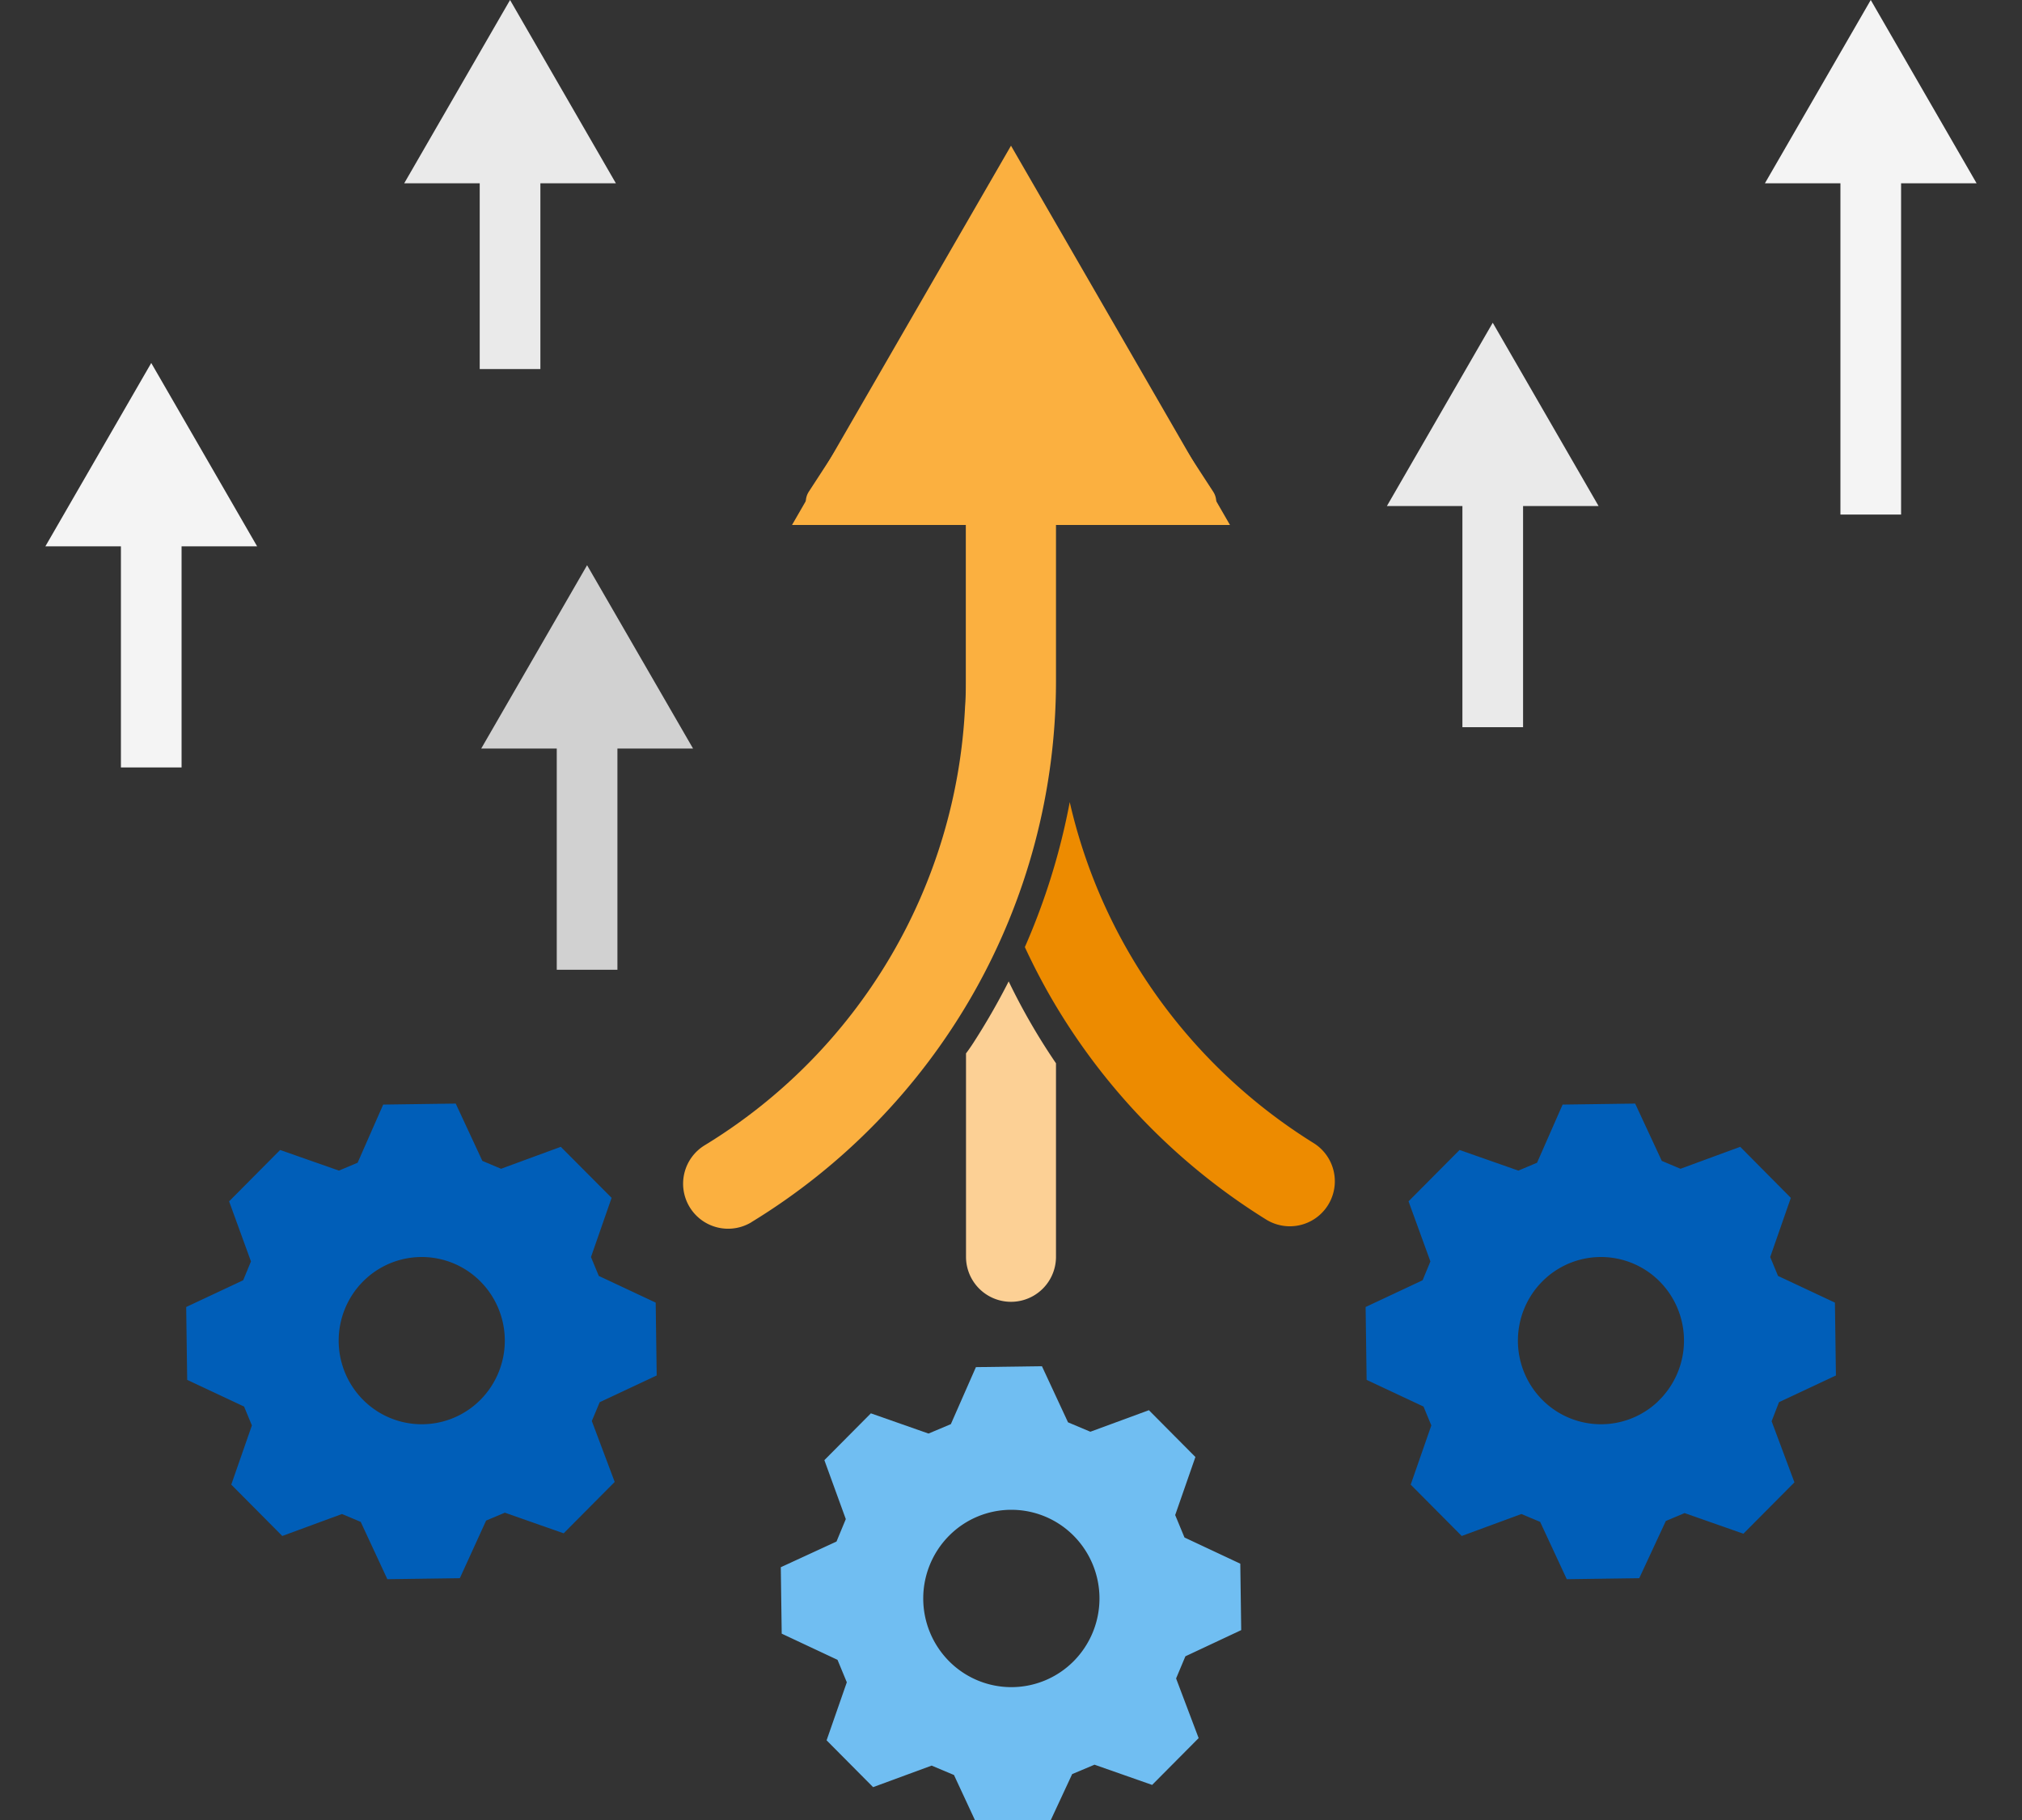 <svg id="design" xmlns="http://www.w3.org/2000/svg" viewBox="0 0 200 180"><rect x="0" y="0" width="200" height="180" fill="#333333" stroke="none"/><defs><style>.cls-1{fill:#ed8b00;}.cls-2{fill:#fcd095;}.cls-3{fill:#fbb040;}.cls-4{fill:#005eb8;stroke:#005eb8;}.cls-10,.cls-4,.cls-6,.cls-8{stroke-miterlimit:10;}.cls-5{fill:#70bef2;}.cls-10,.cls-6,.cls-8{fill:none;stroke-width:6px;}.cls-6{stroke:#eaeaea;}.cls-7{fill:#eaeaea;}.cls-8{stroke:#d1d1d1;}.cls-9{fill:#d1d1d1;}.cls-10{stroke:#f4f4f4;}.cls-11{fill:#f4f4f4;}</style></defs><title>crm-dedicated-services</title><polygon class="cls-1" points="165.3 149.14 165.3 149.14 165.3 149.14 165.3 149.14"/><path class="cls-2" d="M96.25,103.18c-.23.35-.47.7-.7,1v20.12a4.45,4.45,0,0,0,8.9,0V105.16a62.71,62.71,0,0,1-4.68-8.1A67.61,67.61,0,0,1,96.25,103.18Z"/><path class="cls-1" d="M101.37,93.67q1.08,2.33,2.34,4.56a63,63,0,0,0,21.52,22.38,4.45,4.45,0,0,0,4.7-7.56,54.15,54.15,0,0,1-18.48-19.21,53.51,53.51,0,0,1-5.64-14.51A66.21,66.21,0,0,1,101.37,93.67Z"/><path class="cls-3" d="M74.33,120.87A63.05,63.05,0,0,0,96.16,98.45a62.51,62.51,0,0,0,8.29-31.06h0s0-.06,0-.09V51.45h14A1.82,1.82,0,0,0,120,48.63l-18.48-28.4a1.82,1.82,0,0,0-3.05,0L80,48.63a1.82,1.82,0,0,0,1.53,2.81h14V67.28c0,.85,0,1.7-.07,2.54A53.8,53.8,0,0,1,69.7,113.27a4.45,4.45,0,1,0,4.64,7.6Z"/><polygon class="cls-3" points="100 14.41 110.83 33.16 121.66 51.92 100 51.92 78.34 51.92 89.17 33.16 100 14.41"/><path class="cls-4" d="M58.93,138.31l5.52-2.59-.09-6.57-5.52-2.59-.92-2.22,2-5.74L55.34,114l-5.79,2.13-2.21-.93-2.58-5.55-6.53.09-2.48,5.64-2.21.93-5.7-2-4.6,4.63,2.12,5.83-.92,2.22-5.52,2.59.09,6.57,5.52,2.59.92,2.22-2,5.74,4.6,4.63,5.79-2.13,2.21.93,2.58,5.55,6.53-.09L47.71,150l2.21-.93,5.7,2,4.6-4.63L58,140.53Zm-11.05.48a8.68,8.68,0,0,1-12.33,0,8.81,8.81,0,0,1,0-12.4,8.68,8.68,0,0,1,12.33,0A8.81,8.81,0,0,1,47.88,138.79Z"/><path class="cls-4" d="M175.57,138.31l5.52-2.59-.09-6.57-5.52-2.59-.92-2.22,2-5.74L172,114l-5.79,2.13-2.21-.93-2.58-5.55-6.53.09-2.48,5.64-2.21.93-5.7-2-4.6,4.63,2.12,5.83-.92,2.22-5.52,2.59.09,6.57,5.52,2.59.92,2.22-2,5.74,4.6,4.63,5.79-2.13,2.21.93,2.58,5.55,6.53-.09,2.58-5.55,2.21-.93,5.7,2,4.6-4.63-2.21-5.92Zm-11.05.48a8.68,8.68,0,0,1-12.33,0,8.81,8.81,0,0,1,0-12.4,8.68,8.68,0,0,1,12.33,0A8.81,8.81,0,0,1,164.51,138.79Z"/><path class="cls-5" d="M117.25,163.81l5.52-2.59-.09-6.57-5.52-2.59-.92-2.22,2-5.74-4.6-4.63-5.79,2.13-2.21-.93-2.58-5.55-6.53.09-2.48,5.64-2.21.93-5.7-2-4.6,4.63,2.12,5.83-.92,2.22L77.23,155l.09,6.57,5.52,2.59.92,2.22-2,5.74,4.6,4.63,5.79-2.13,2.21.93,2.58,5.55,6.53-.09,2.58-5.55,2.21-.93,5.7,2,4.6-4.63L116.33,166Zm-11.05.48a8.68,8.68,0,0,1-12.33,0,8.81,8.81,0,0,1,0-12.4,8.68,8.68,0,0,1,12.33,0A8.81,8.81,0,0,1,106.2,164.29Z"/><line class="cls-6" x1="50.45" y1="36.5" x2="50.45" y2="15.07"/><polygon class="cls-7" points="60.92 18.13 50.45 0 39.98 18.13 60.92 18.13"/><line class="cls-6" x1="147.65" y1="71.92" x2="147.65" y2="46.99"/><polygon class="cls-7" points="158.12 50.05 147.65 31.92 137.18 50.05 158.12 50.05"/><line class="cls-8" x1="58.07" y1="95.91" x2="58.07" y2="70.97"/><polygon class="cls-9" points="68.55 74.03 58.07 55.9 47.6 74.03 68.55 74.03"/><line class="cls-10" x1="14.96" y1="75.9" x2="14.96" y2="50.97"/><polygon class="cls-11" points="25.43 54.03 14.96 35.9 4.49 54.03 25.43 54.03"/><line class="cls-10" x1="185.04" y1="50.89" x2="185.04" y2="15.07"/><polygon class="cls-11" points="195.51 18.13 185.04 0 174.57 18.13 195.51 18.13"/></svg>